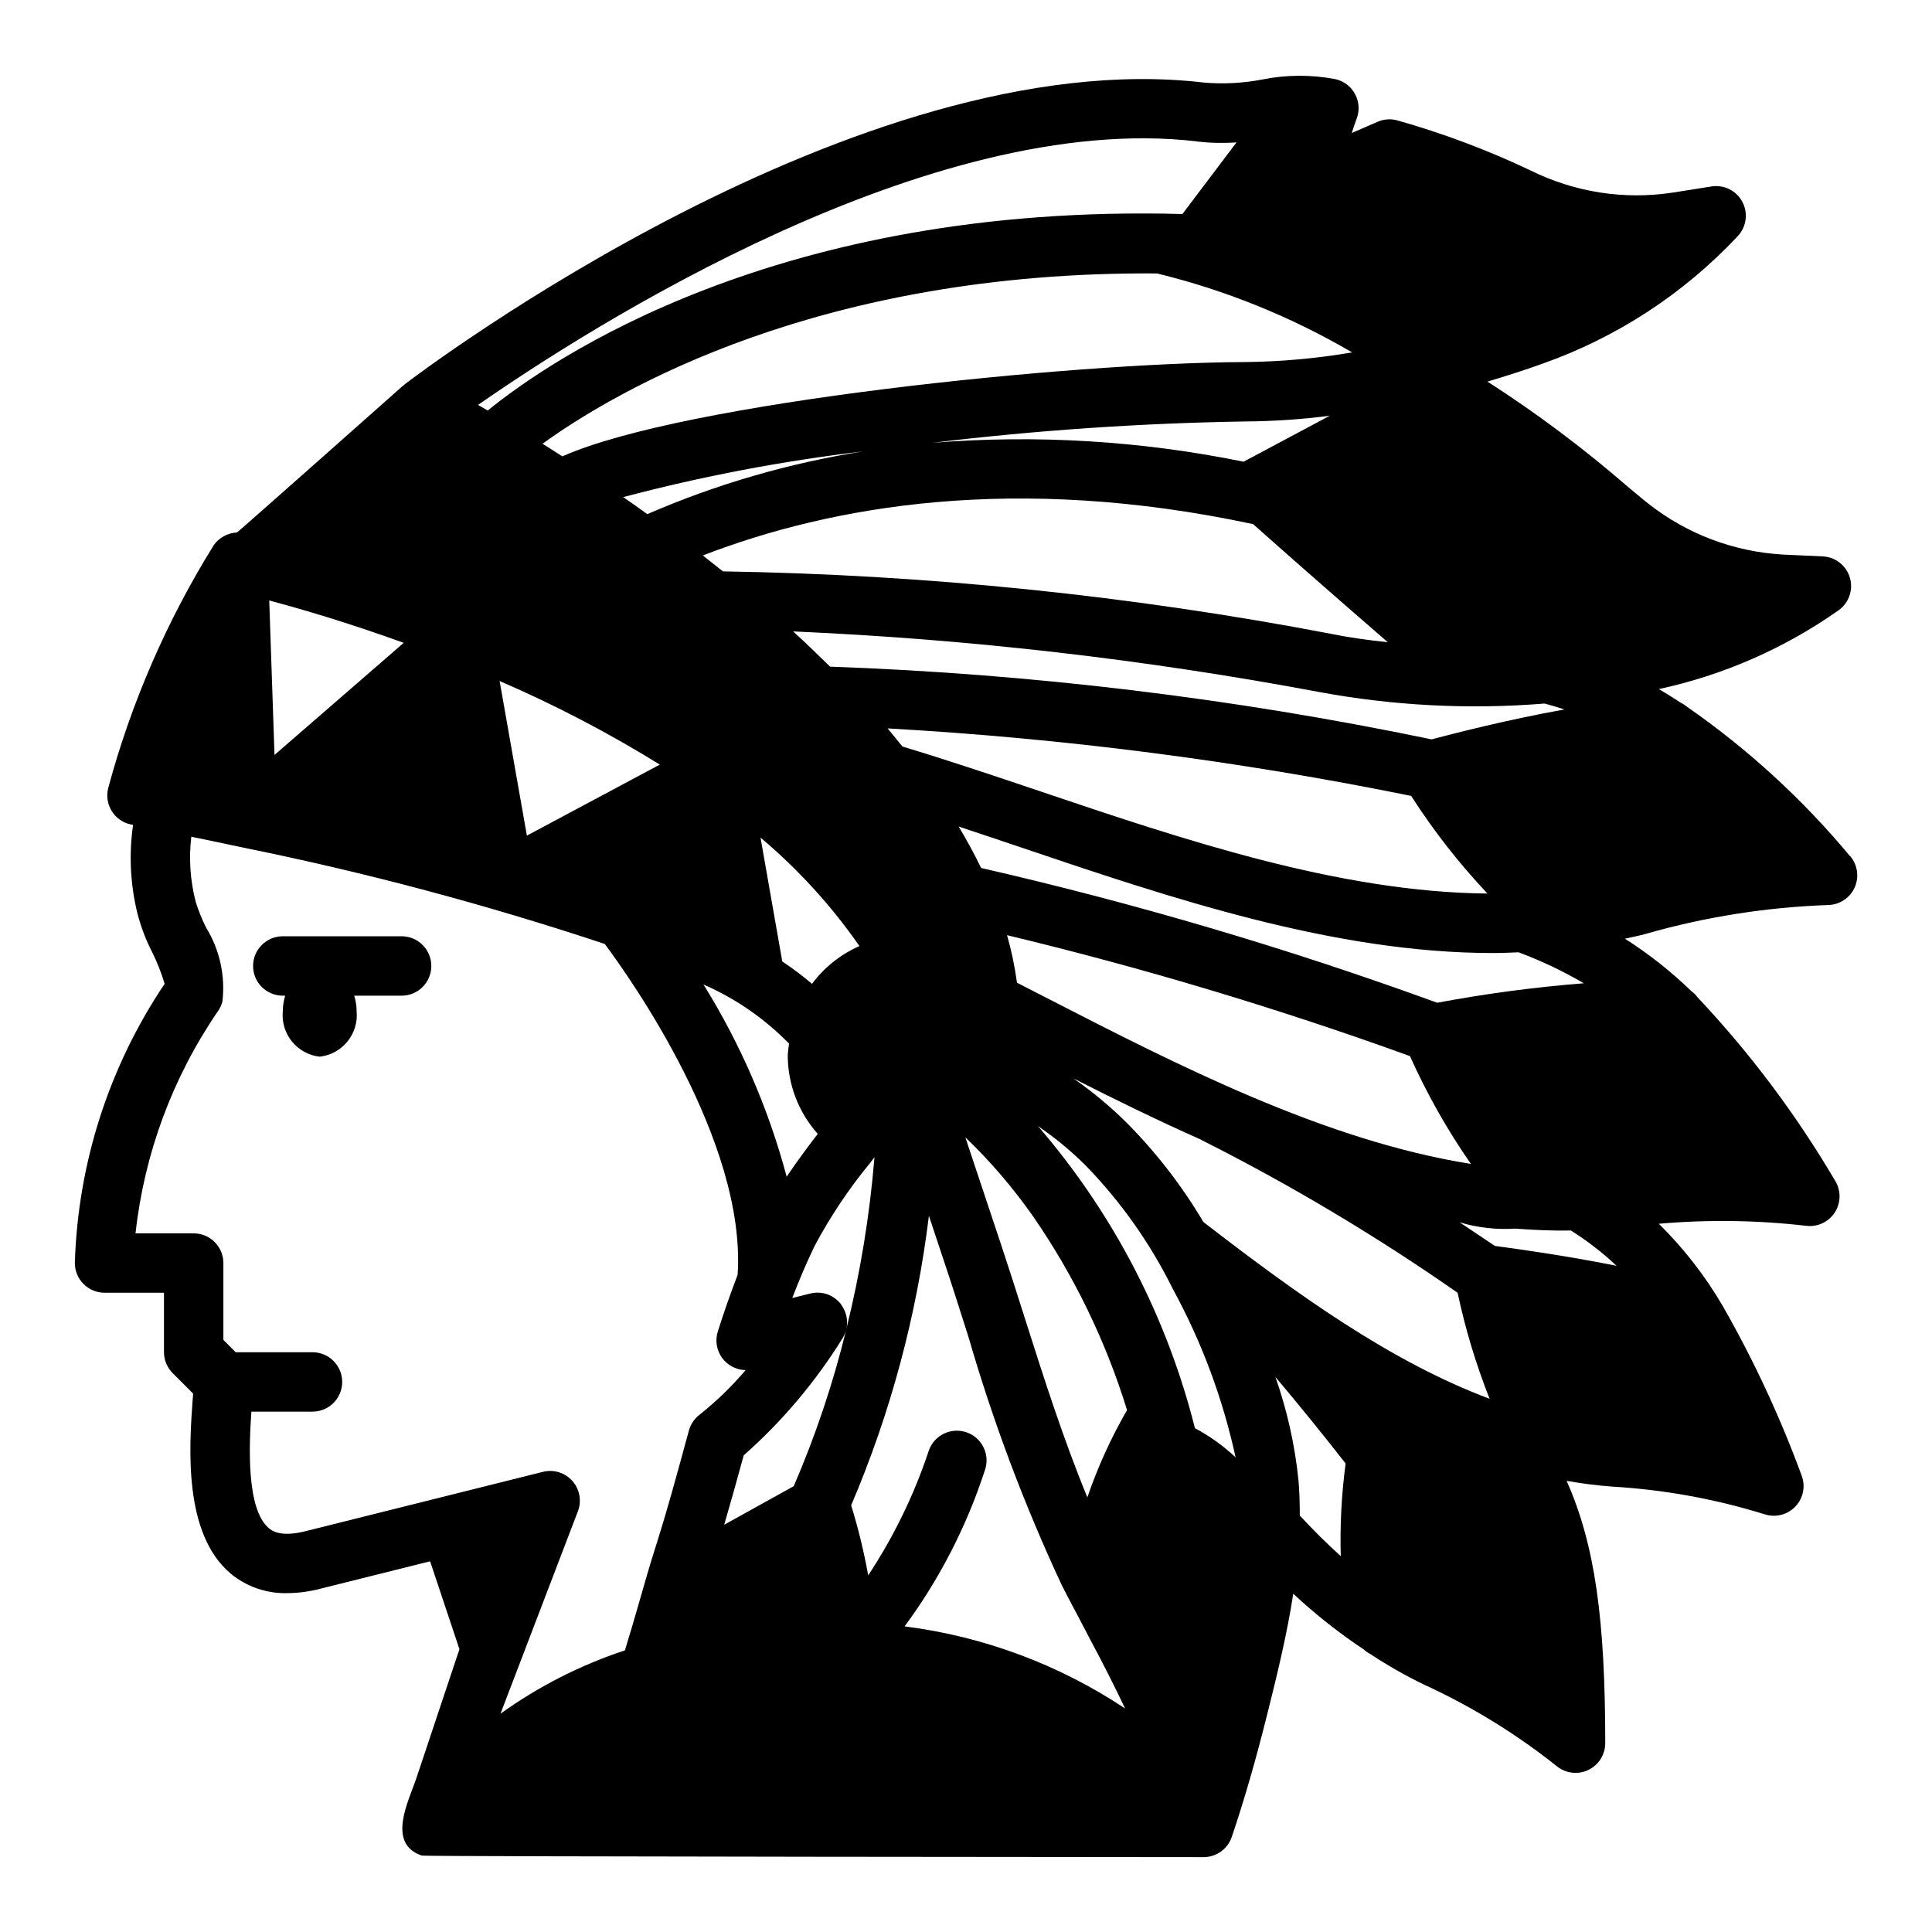 <?xml version="1.0" encoding="UTF-8"?>
<!-- Uploaded to: ICON Repo, www.svgrepo.com, Generator: ICON Repo Mixer Tools -->
<svg fill="#000000" width="800px" height="800px" version="1.1" viewBox="144 144 512 512" xmlns="http://www.w3.org/2000/svg">
 <g>
  <path d="m250.43 392.12h-31.488c-4.348 0-7.871 3.527-7.871 7.875s3.523 7.871 7.871 7.871h0.637c-0.414 1.344-0.629 2.742-0.637 4.148-0.551 6 3.797 11.344 9.785 12.02 5.988-0.68 10.332-6.019 9.785-12.02-0.008-1.406-0.223-2.805-0.637-4.148h12.555c4.348 0 7.871-3.523 7.871-7.871s-3.523-7.875-7.871-7.875z"/>
  <path d="m634.26 370.87c-12.574-15.109-27.141-28.445-43.297-39.645-0.48-0.402-1.008-0.746-1.574-1.02-1.977-1.289-3.898-2.496-5.762-3.59 17.109-3.699 33.301-10.797 47.609-20.879 2.742-1.941 3.949-5.41 3.004-8.637-0.945-3.227-3.832-5.496-7.191-5.648l-10.43-0.48c-12.973-0.711-25.414-5.379-35.645-13.383-1.227-0.938-3.148-2.574-5.668-4.668-11.688-10.141-24.086-19.426-37.102-27.789 5.227-1.574 10.141-3.148 14.492-4.723 19.75-6.961 37.531-18.57 51.848-33.852 2.293-2.457 2.773-6.098 1.195-9.066-1.578-2.969-4.867-4.606-8.188-4.078l-10.305 1.637c-12.844 1.953-25.98-0.098-37.621-5.871-11.352-5.394-23.141-9.824-35.234-13.25-1.773-0.512-3.672-0.383-5.359 0.363-2.445 1.082-4.711 2.066-6.793 2.953 0.465-1.496 0.898-2.785 1.258-3.707v-0.004c0.836-2.125 0.707-4.504-0.352-6.527-1.055-2.023-2.938-3.488-5.16-4.012-6.469-1.246-13.121-1.215-19.578 0.094-5.086 0.969-10.285 1.234-15.441 0.785-91.617-10.758-206.91 76.297-211.75 79.996-0.07 0.055-0.102 0.133-0.164 0.188-0.062 0.055-0.195 0.109-0.285 0.188-0.086 0.082-43.738 38.82-43.91 38.82s-0.156 0.055-0.242 0.062h-0.004c-2.367 0.164-4.543 1.375-5.934 3.301-12.418 19.965-21.848 41.641-27.984 64.336-0.562 2.102-0.227 4.34 0.922 6.184 1.148 1.848 3.008 3.137 5.137 3.562l0.512 0.102c-1.129 7.836-0.734 15.816 1.168 23.5 0.926 3.57 2.246 7.023 3.934 10.305 1.32 2.668 2.41 5.449 3.262 8.305-14.746 21.93-22.992 47.582-23.793 73.996 0 2.086 0.832 4.09 2.309 5.566 1.477 1.477 3.477 2.305 5.566 2.305h15.742v15.746c0 2.086 0.832 4.09 2.309 5.562l5.406 5.414c0 0.488-0.07 1.016-0.109 1.574-0.898 12.414-2.566 35.527 10.086 46.152l-0.004 0.004c4.219 3.469 9.547 5.301 15.004 5.156 2.898-0.02 5.781-0.398 8.582-1.125l29.254-7.312 7.769 23.293-11.383 34.102c-2.023 6.062-8.031 17.43 1.434 20.602 0.84 0.277 206.57 0.402 207.18 0.402 3.375-0.004 6.371-2.156 7.453-5.356 3.281-9.684 6.391-20.469 9.508-32.961 2.481-9.934 5.102-20.578 6.785-31.488v0.004c5.824 5.43 12.078 10.379 18.707 14.789 0.5 0.461 1.062 0.855 1.668 1.168 4.609 3.047 9.422 5.781 14.398 8.184 12.52 5.746 24.293 12.988 35.07 21.57 2.359 1.914 5.609 2.301 8.348 0.992 2.742-1.309 4.488-4.078 4.484-7.117 0-32.684-2.707-52.602-10.234-69.496 3.938 0.676 7.957 1.227 12.004 1.512v0.004c13.754 0.801 27.359 3.269 40.516 7.352 2.894 0.926 6.062 0.105 8.141-2.109 2.078-2.215 2.699-5.43 1.59-8.258-5.656-15.379-12.574-30.266-20.68-44.508-0.039-0.102-0.117-0.172-0.156-0.27-4.668-8.004-10.379-15.355-16.98-21.859 13.008-1.141 26.098-0.957 39.07 0.543 3.012 0.367 5.965-1.027 7.594-3.59 1.629-2.559 1.641-5.828 0.031-8.398-10.285-17.488-22.5-33.77-36.406-48.539-0.477-0.656-1.059-1.234-1.715-1.711-5.371-5.195-11.254-9.84-17.555-13.852 1.914-0.434 3.84-0.789 5.746-1.34 15.684-4.469 31.852-7.012 48.152-7.582 3.039-0.078 5.758-1.898 6.992-4.672 1.234-2.777 0.758-6.019-1.223-8.324zm-109.38 38.871c-39.512-14.402-79.879-26.332-120.88-35.723-1.777-3.699-3.785-7.359-5.945-10.973 5.391 1.777 10.848 3.613 16.469 5.512 39.453 13.336 82.883 28.008 125.16 28.008 2.25 0 4.504-0.109 6.754-0.195h0.004c5.984 2.234 11.766 4.981 17.281 8.207-13.035 1.027-26.004 2.75-38.852 5.164zm8.938 42.715c-38.926-6.219-77.879-26.23-113.29-44.43l-7.016-3.598c-0.578-4.254-1.457-8.465-2.629-12.594 36.16 8.688 71.805 19.383 106.77 32.039 4.488 10.008 9.895 19.578 16.156 28.582zm-150.66-110.62c-1.301-1.574-2.598-3.219-3.938-4.801 46.625 2.613 93 8.594 138.76 17.891 5.918 9.238 12.688 17.898 20.215 25.875-39.414-0.371-80.91-14.391-118.62-27.129-12.656-4.269-24.621-8.277-36.414-11.836zm170.17-11.391c1.473 0.379 3.211 0.883 5.25 1.574-14.754 2.621-29.48 6.398-35.188 7.918-52.496-10.914-105.83-17.363-159.41-19.27-3.203-3.148-6.465-6.297-9.785-9.336 46.746 2.051 93.289 7.41 139.28 16.035 19.727 3.668 39.855 4.703 59.855 3.078zm-192.62 114.04c-2.816 3.691-5.613 7.453-8.234 11.352-4.793-17.973-12.223-35.137-22.043-50.934 8.5 3.711 16.203 9.035 22.68 15.672-0.168 1.008-0.285 2.023-0.348 3.039-0.004 7.695 2.824 15.125 7.945 20.871zm-1.52-39.762c-2.504-2.133-5.133-4.109-7.875-5.922l-5.769-32.836v0.004c9.965 8.387 18.777 18.055 26.215 28.746-4.981 2.199-9.312 5.644-12.57 10.008zm152.59-90.527c-5.062-0.535-10.133-1.219-15.137-2.242v-0.004c-53.113-10.141-107-15.672-161.06-16.531-1.777-1.434-3.555-2.84-5.32-4.219 34.141-13.188 82.859-21.773 145.84-8.297 3.094 2.793 20.301 17.996 35.684 31.293zm-196.24-33.945c-2.156-1.574-4.285-3.078-6.383-4.512 20.887-5.523 42.141-9.57 63.598-12.113-19.695 3.106-38.922 8.691-57.215 16.625zm3.32 66.375-35.227 18.82-7.227-40.973c14.676 6.336 28.867 13.742 42.457 22.152zm72.195-85.277c27.543-3.32 55.242-5.211 82.98-5.66 7.477-0.051 14.945-0.555 22.363-1.512l-22.828 12.18c-27.133-5.539-54.91-7.223-82.516-5.008zm111.28-23.961c-9.363 1.602-18.84 2.457-28.34 2.559-46.082 0.156-148.86 10.66-180.95 24.992-1.812-1.164-3.559-2.273-5.266-3.344 19.5-14.09 73.516-45.809 162.86-45.129v-0.004c18.152 4.434 35.562 11.484 51.688 20.926zm-41.164-55.891c3.492 0.402 7.016 0.48 10.523 0.234l-14.34 18.988c-107.45-2.93-167.61 38.645-184.1 52.074l-2.566-1.488c29.547-20.555 119.77-78.129 190.46-69.84zm-210.18 132.86-34.242 29.711-1.395-40.934c8.164 2.168 20.797 5.852 35.637 11.223zm78.359 204.59c-1.355 1.047-2.332 2.512-2.781 4.164l-0.652 2.363c-2.488 9.172-5.07 18.656-7.988 27.859-1.645 5.164-3.148 10.312-4.59 15.438-1.227 4.297-2.457 8.461-3.731 12.594-11.781 3.887-22.895 9.547-32.969 16.781l20.469-53.531-0.004 0.004c1.102-2.75 0.57-5.879-1.375-8.109-1.945-2.231-4.981-3.18-7.848-2.457l-62.977 15.742c-6.676 1.66-8.902-0.203-9.629-0.789-6.031-5.062-5.273-21.914-4.652-30.914l16.191 0.004c4.348 0 7.875-3.523 7.875-7.871s-3.527-7.871-7.875-7.871h-20.355l-3.258-3.277v-20.355c0-2.086-0.832-4.09-2.309-5.566-1.477-1.477-3.477-2.305-5.566-2.305h-15.41c2.316-21.078 9.793-41.262 21.766-58.766 0.586-0.805 1.016-1.711 1.266-2.676 0.797-6.828-0.727-13.723-4.32-19.578-1.117-2.215-2.043-4.519-2.773-6.887-1.445-5.613-1.84-11.445-1.156-17.203 4.219 0.867 8.723 1.801 13.477 2.816 0.117 0 0.227 0.055 0.34 0.07v0.004c32.406 6.566 64.383 15.094 95.754 25.527 6.644 8.895 37.559 52.379 35.211 87.695-1.77 4.606-3.504 9.508-5.242 14.957-0.762 2.371-0.355 4.965 1.094 6.992 1.453 2.027 3.777 3.246 6.269 3.289-3.688 4.344-7.789 8.312-12.25 11.855zm25.016 18.895-18.445 10.234c1.801-6.188 3.535-12.359 5.172-18.398h0.004c10.242-9.055 19.102-19.562 26.289-31.191 0.395-0.66 0.688-1.371 0.875-2.117-3.469 14.199-8.125 28.082-13.918 41.5zm12.594-48.09 0.004-0.004c-1.898-2.559-5.152-3.727-8.242-2.949l-4.762 1.188c1.898-4.961 3.832-9.445 5.894-13.746 4.203-7.894 9.195-15.348 14.895-22.246 0.34-0.434 0.668-0.883 1-1.316v0.004c-1.262 15.375-3.762 30.625-7.473 45.602 0.535-2.258 0.047-4.637-1.336-6.504zm16.793 85.23v-0.004c9.258-12.555 16.434-26.52 21.254-41.359 1.438-4.102-0.723-8.594-4.828-10.031s-8.598 0.727-10.031 4.828c-3.875 11.68-9.273 22.801-16.062 33.062-1.129-6.266-2.637-12.461-4.516-18.547 10.441-24.48 17.375-50.309 20.602-76.727l4.164 12.516c2.18 6.527 4.266 13.09 6.352 19.68 6.543 22.559 14.828 44.574 24.781 65.852 1.309 2.606 2.676 5.125 4.023 7.684 0.094 0.172 0.172 0.363 0.277 0.527 1.062 2 2.094 4.039 3.148 6.023 3.305 6.172 6.367 12.188 9.25 18.277l-0.004-0.004c-17.531-11.652-37.52-19.098-58.402-21.75zm48.398-34.188c-6.344-15.414-11.477-31.488-16.469-47.184-2.109-6.637-4.219-13.281-6.414-19.875l-9.445-28.34-0.004-0.008c6.668 6.402 12.691 13.438 17.996 21.004 10.855 15.734 19.242 33.035 24.867 51.301-4.25 7.352-7.773 15.098-10.523 23.129zm28.512-18.344c-7.441-29.551-21.688-56.957-41.594-80.027 4.508 3.066 8.723 6.547 12.594 10.391 9.395 9.66 17.215 20.738 23.176 32.824 7.633 13.984 13.223 28.988 16.602 44.559-3.234-3.039-6.856-5.633-10.77-7.715zm38.645 33.93c-3.644-3.289-7.258-6.856-10.848-10.754 0-3.094-0.07-6.188-0.34-9.281-0.949-9.355-3.004-18.562-6.117-27.438 6.375 7.574 12.578 15.215 18.602 22.93v0.004c-1.082 8.141-1.516 16.355-1.289 24.566zm-36.402-88.547c-5.617-9.496-12.383-18.266-20.145-26.113-4.406-4.398-9.199-8.395-14.316-11.941 11.02 5.59 22.355 11.141 33.906 16.27 0 0 0.062 0.062 0.109 0.086v0.004c23.539 11.859 46.203 25.379 67.824 40.453 2.035 9.586 4.871 18.984 8.477 28.098-26.188-9.809-50.945-27.625-75.855-46.855zm77.25 6.344c-3.113-2.098-6.223-4.184-9.336-6.25 4.777 1.426 9.773 1.992 14.75 1.668 4.902 0.355 9.801 0.598 14.711 0.496h0.004c4.34 2.715 8.398 5.852 12.121 9.359-13.316-2.684-27.047-4.586-32.281-5.273z"/>
 </g>
</svg>